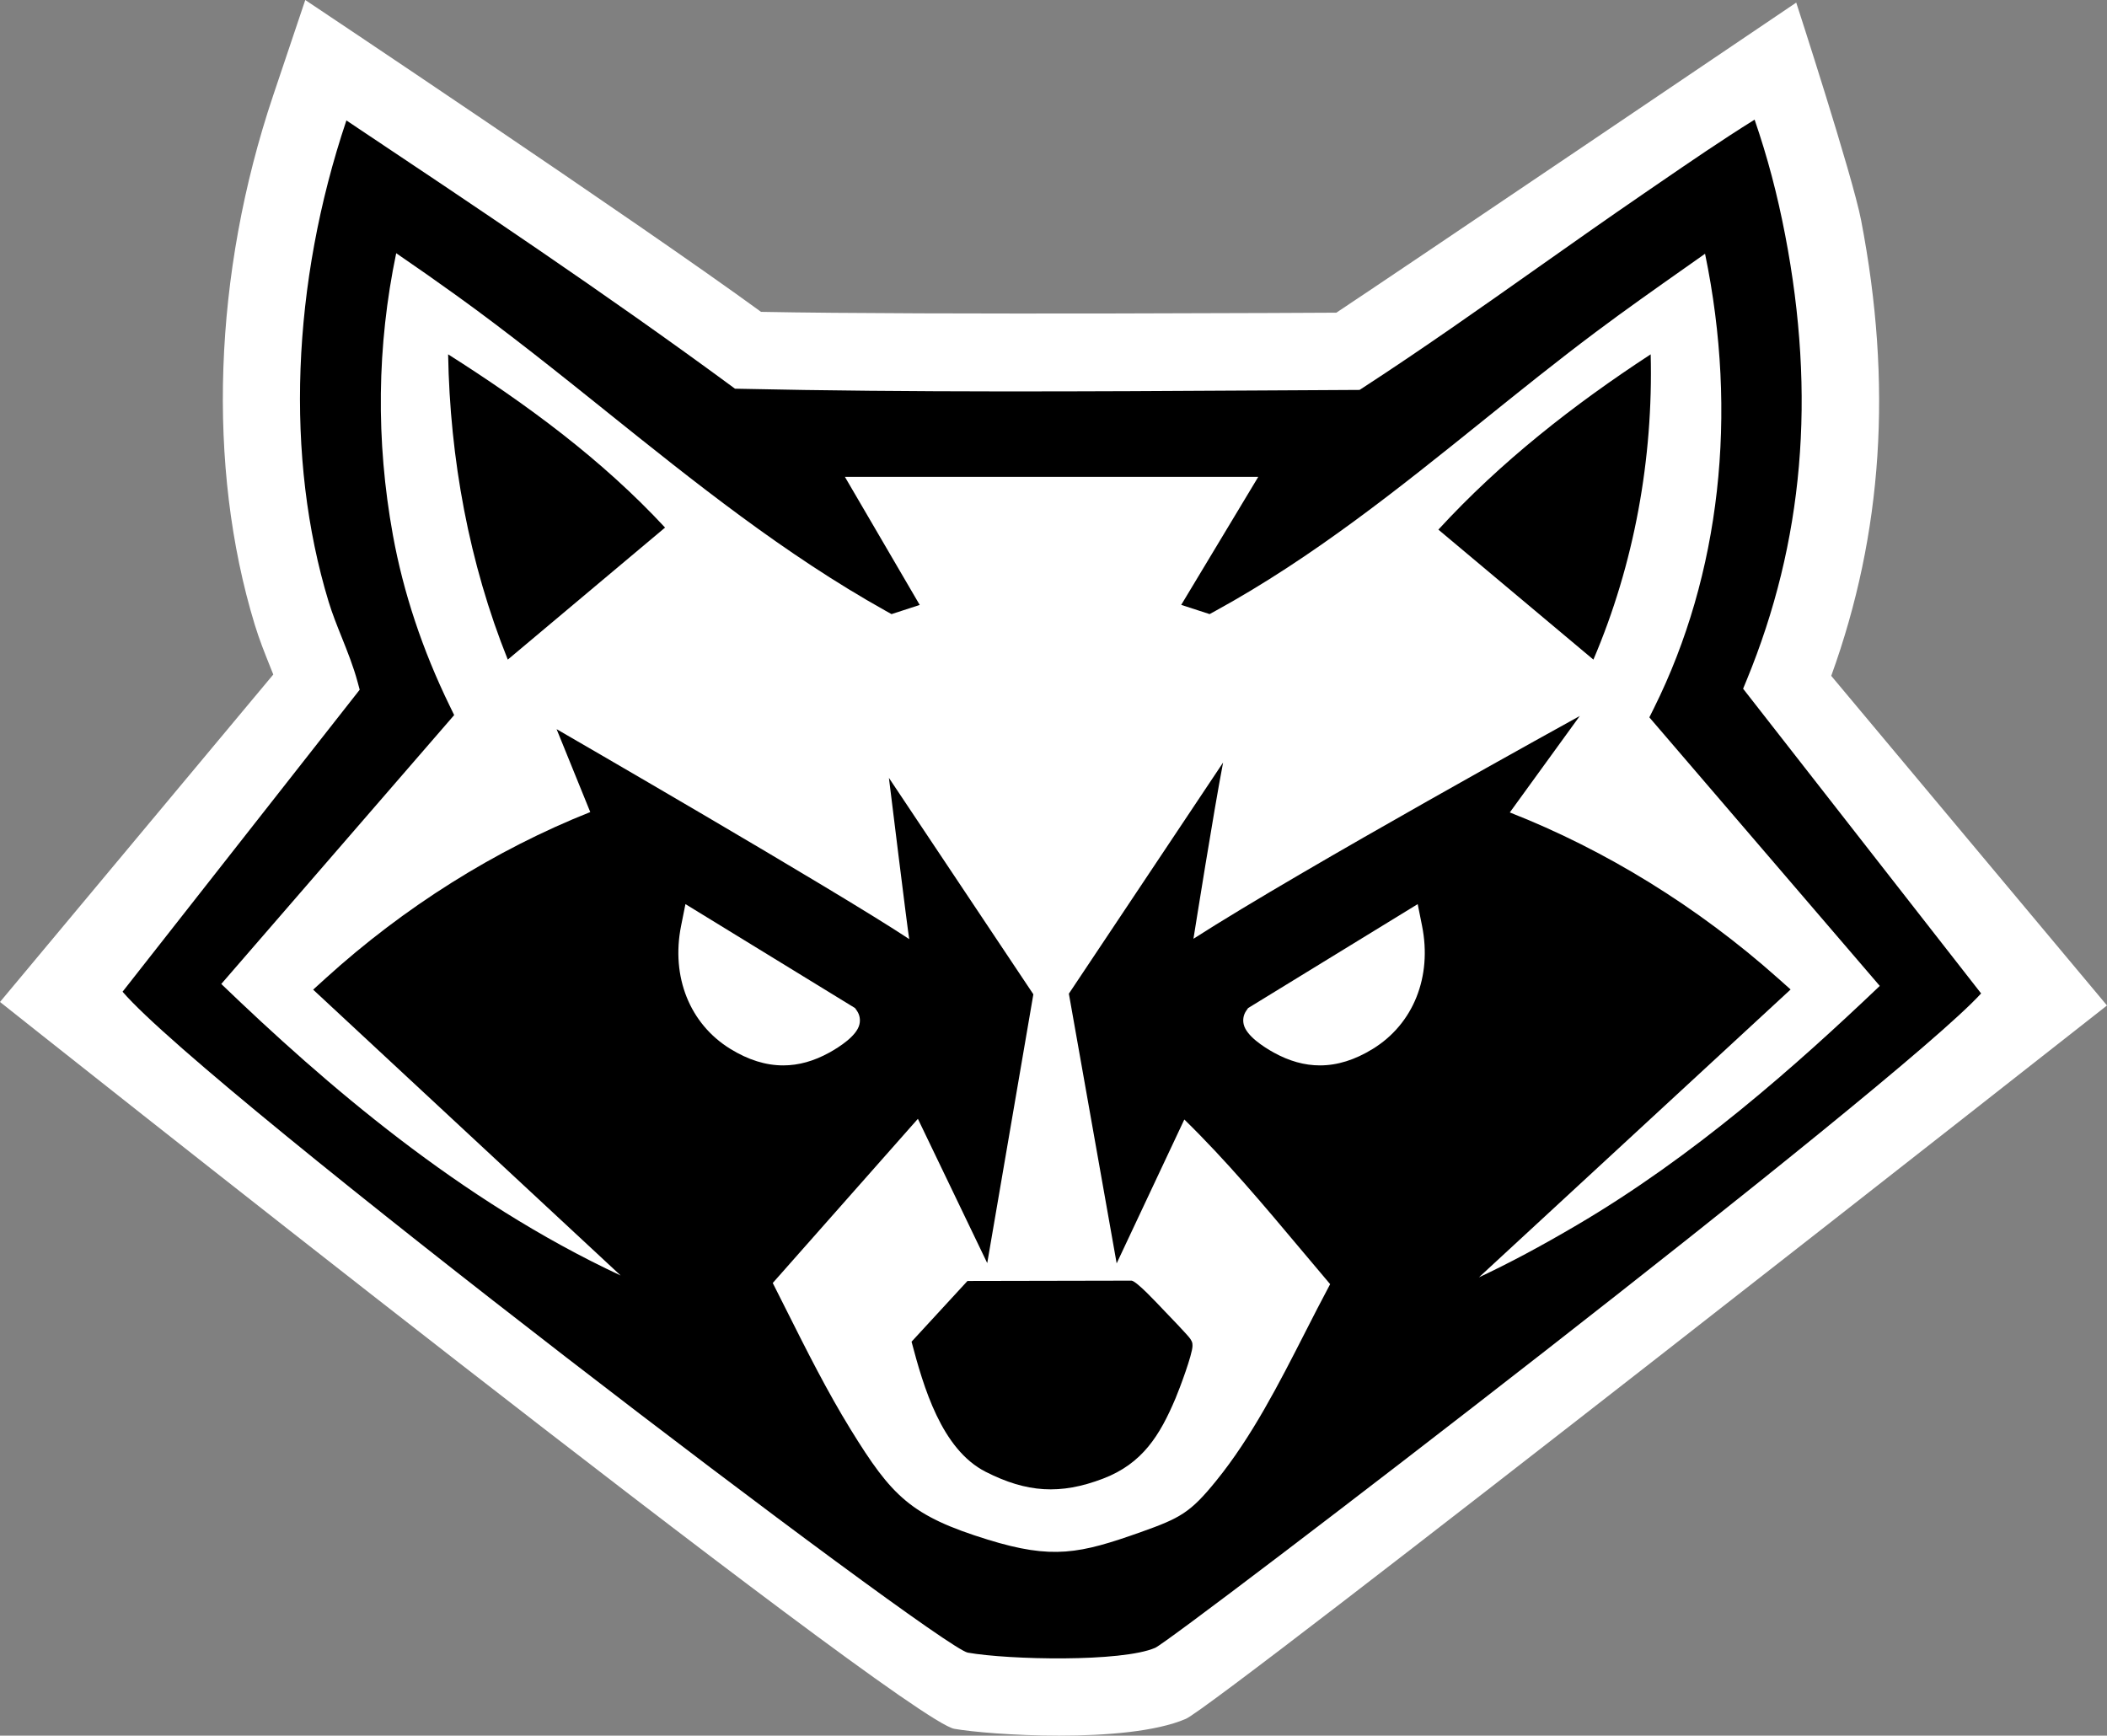 <?xml version="1.0" encoding="UTF-8" standalone="no"?><!--Generator: Adobe Illustrator 29.4.0, SVG Export Plug-In . SVG Version: 9.03 Build 0)--><svg version="1.2" id="Layer_1" x="0px" y="0px" viewBox="0 0 441.927 364.074" overflow="visible" xml:space="preserve" sodipodi:docname="Revenium logo B&amp;W-Icon.svg" width="441.927" height="364.074" inkscape:version="1.4.2 (ebf0e940, 2025-05-08)" xmlns:inkscape="http://www.inkscape.org/namespaces/inkscape" xmlns:sodipodi="http://sodipodi.sourceforge.net/DTD/sodipodi-0.dtd" xmlns="http://www.w3.org/2000/svg" xmlns:svg="http://www.w3.org/2000/svg"><rect x="0" y="0" width="441.927" height="364.074" fill="#808080" stroke="none"/><defs id="defs10"/><sodipodi:namedview id="namedview10" pagecolor="#ffffff" bordercolor="#999999" borderopacity="1" inkscape:showpageshadow="2" inkscape:pageopacity="0" inkscape:pagecheckerboard="0" inkscape:deskcolor="#d1d1d1" inkscape:zoom="1.5303822" inkscape:cx="220.85986" inkscape:cy="181.98068" inkscape:window-width="1808" inkscape:window-height="1186" inkscape:window-x="2892" inkscape:window-y="62" inkscape:window-maximized="0" inkscape:current-layer="Layer_1"/><g id="g10" transform="translate(-50.864,-51.692)"><path fill="#ffffff" d="m 273.046,415.766 c -9.495,0 -18.338,-0.784 -22.019,-1.433 C 240.353,412.454 50.864,261.867 50.864,261.867 l 57.318,-68.687 c -0.231,-0.587 -0.469,-1.182 -0.711,-1.786 -1.099,-2.743 -2.236,-5.581 -3.196,-8.734 -10.09,-33.149 -8.682,-73.559 3.863,-110.874 l 6.754,-20.094 c 0,0 69.494,46.366 95.594,65.415 34.615,0.678 120.661,0.175 120.661,0.175 11.067,-7.305 96.463,-65.047 96.463,-65.047 0,0 11.801,36.298 13.605,45.65 6.613,34.313 4.569,65.664 -6.263,95.578 l 57.839,69.141 c 0,0 -186.673,146.817 -193.205,149.64 -6.225,2.685 -16.73,3.522 -26.54,3.522 z" id="path1"/><path d="m 253.845,398.352 c 8.642,1.523 32.293,2.02 39.303,-1.006 3.926,-1.697 156.056,-118.3 173.238,-137.269 l -49.919,-63.919 0.719,-1.745 c 11.969,-29.046 14.616,-59.615 8.094,-93.455 -1.657,-8.59 -3.665,-16.195 -6.402,-24.169 -6.877,4.282 -13.647,8.926 -20.225,13.436 l -2.896,1.985 c -7.497,5.132 -15.07,10.477 -22.394,15.645 -11.884,8.388 -24.173,17.061 -36.538,25.108 l -0.8,0.52 -21.338,0.119 c -35.659,0.211 -72.528,0.429 -108.639,-0.355 l -1.026,-0.022 -0.826,-0.608 c -26.292,-19.342 -53.91,-37.802 -80.678,-55.661 -11.514,34.254 -12.896,70.83 -3.721,100.975 0.754,2.477 1.717,4.882 2.737,7.43 1.212,3.028 2.465,6.159 3.349,9.445 l 0.422,1.569 -49.735,63.343 c 17.799,20.765 171.286,137.579 177.275,138.634 z" id="path2"/><path fill="#ffffff" d="m 212.942,320.817 c 0.974,1.921 1.942,3.85 2.911,5.781 4.186,8.344 8.514,16.974 13.433,24.953 8.635,14.007 12.586,18.105 28.742,23.094 13.585,4.199 19.289,2.979 32.131,-1.583 8.298,-2.943 10.395,-4.099 15.803,-10.77 7.471,-9.217 13.143,-20.336 18.629,-31.089 1.707,-3.345 3.464,-6.791 5.259,-10.143 -2.039,-2.4 -4.063,-4.814 -6.088,-7.227 -7.754,-9.245 -15.742,-18.768 -24.496,-27.313 l -14.191,30.179 -10.025,-56.571 32.349,-48.488 c -2.042,10.64 -5.826,34.569 -6.218,36.971 23.052,-14.8 81.028,-46.733 81.028,-46.733 l -14.675,20.234 c 20.124,7.894 39.476,19.847 56.222,34.757 l 2.673,2.379 -65.373,60.381 c 6.26,-2.924 13.019,-6.536 20.524,-10.95 24.526,-14.415 45.806,-33.274 63.552,-50.179 l -48.33,-56.334 0.959,-1.927 c 13.937,-28.01 17.695,-61.685 10.723,-95.318 -1.369,0.967 -2.741,1.933 -4.113,2.9 -6.219,4.38 -12.65,8.911 -18.812,13.527 -8.054,6.033 -16.01,12.436 -23.703,18.629 -17.489,14.075 -35.573,28.63 -56.058,39.856 l -1.229,0.674 -5.956,-1.935 16.16,-26.851 h -86.697 l 15.691,26.865 -5.916,1.925 -1.238,-0.692 C 215.419,167.981 196.47,152.78 178.146,138.08 c -10.194,-8.178 -20.737,-16.635 -31.53,-24.401 -4.207,-3.028 -8.446,-6.002 -12.651,-8.874 -4.056,19.427 -4.293,39.289 -0.697,59.112 2.185,12.042 6.194,24.103 11.918,35.846 l 0.938,1.927 -48.849,56.402 c 21.765,20.932 49.969,45.38 83.771,61.154 l -64.502,-59.964 2.615,-2.375 c 16.482,-14.967 35.593,-26.964 55.508,-34.874 l -7.062,-17.392 c 0,0 58.61,33.864 73.965,44.04 -0.325,-1.703 -4.262,-33.816 -4.262,-33.816 l 30.295,45.392 -9.674,56.385 -14.544,-30.263 z" id="path3"/><path d="m 199.652,252.033 c 0.16,5.976 2.942,11.163 7.804,14.153 5.095,3.136 9.349,3.313 14.227,0.611 0.255,-0.142 0.621,-0.368 1.024,-0.632 z" id="path4"/><path d="m 320.15,266.161 c 0.943,0.575 1.906,1.099 2.38,1.295 5.695,2.227 10.935,1.078 15.565,-3.413 v 0 c 3.252,-3.157 5.063,-7.677 5.059,-12.326 z" id="path5"/><path d="m 157.367,190.055 c -8.14,-20.272 -12.132,-42.181 -12.513,-64.037 16.421,10.423 32.242,22.042 45.502,36.341 z" id="path6"/><path d="m 385.067,190.055 -32.515,-27.266 c 13.048,-14.22 28.387,-26.225 44.528,-36.771 0.55,21.878 -3.436,43.955 -12.013,64.037" id="path7"/><path fill="#ffffff" d="m 215.133,275.173 c -3.657,0 -7.33,-1.152 -11.08,-3.459 -8.516,-5.238 -12.477,-15.13 -10.336,-25.813 l 0.913,-4.56 35.574,21.807 0.39,0.562 c 0.578,0.837 0.766,1.855 0.529,2.865 -0.564,2.411 -4.186,4.731 -6.294,5.9 -3.243,1.798 -6.463,2.698 -9.696,2.698 z" id="path8"/><path fill="#ffffff" d="m 318.017,272.475 c -2.108,-1.169 -5.73,-3.489 -6.294,-5.9 -0.237,-1.01 -0.049,-2.029 0.529,-2.865 l 0.39,-0.562 35.574,-21.807 0.913,4.56 c 2.141,10.684 -1.82,20.575 -10.336,25.813 -3.75,2.307 -7.423,3.459 -11.08,3.459 -3.232,0 -6.451,-0.9 -9.696,-2.698 z" id="path9"/><path d="m 253.783,320.392 34.441,-0.069 c 1.16,0.221 5.353,4.769 6.524,5.985 0.95,0.987 5.409,5.604 5.78,6.238 0.342,0.582 0.459,0.71 0.454,1.454 -0.011,1.807 -2.698,8.962 -3.559,11.005 -3.289,7.798 -6.967,13.699 -15.183,16.841 -8.99,3.44 -16.042,2.941 -24.626,-1.417 -9.3,-4.721 -13.067,-17.877 -15.56,-27.298 z" id="path10"/></g></svg>